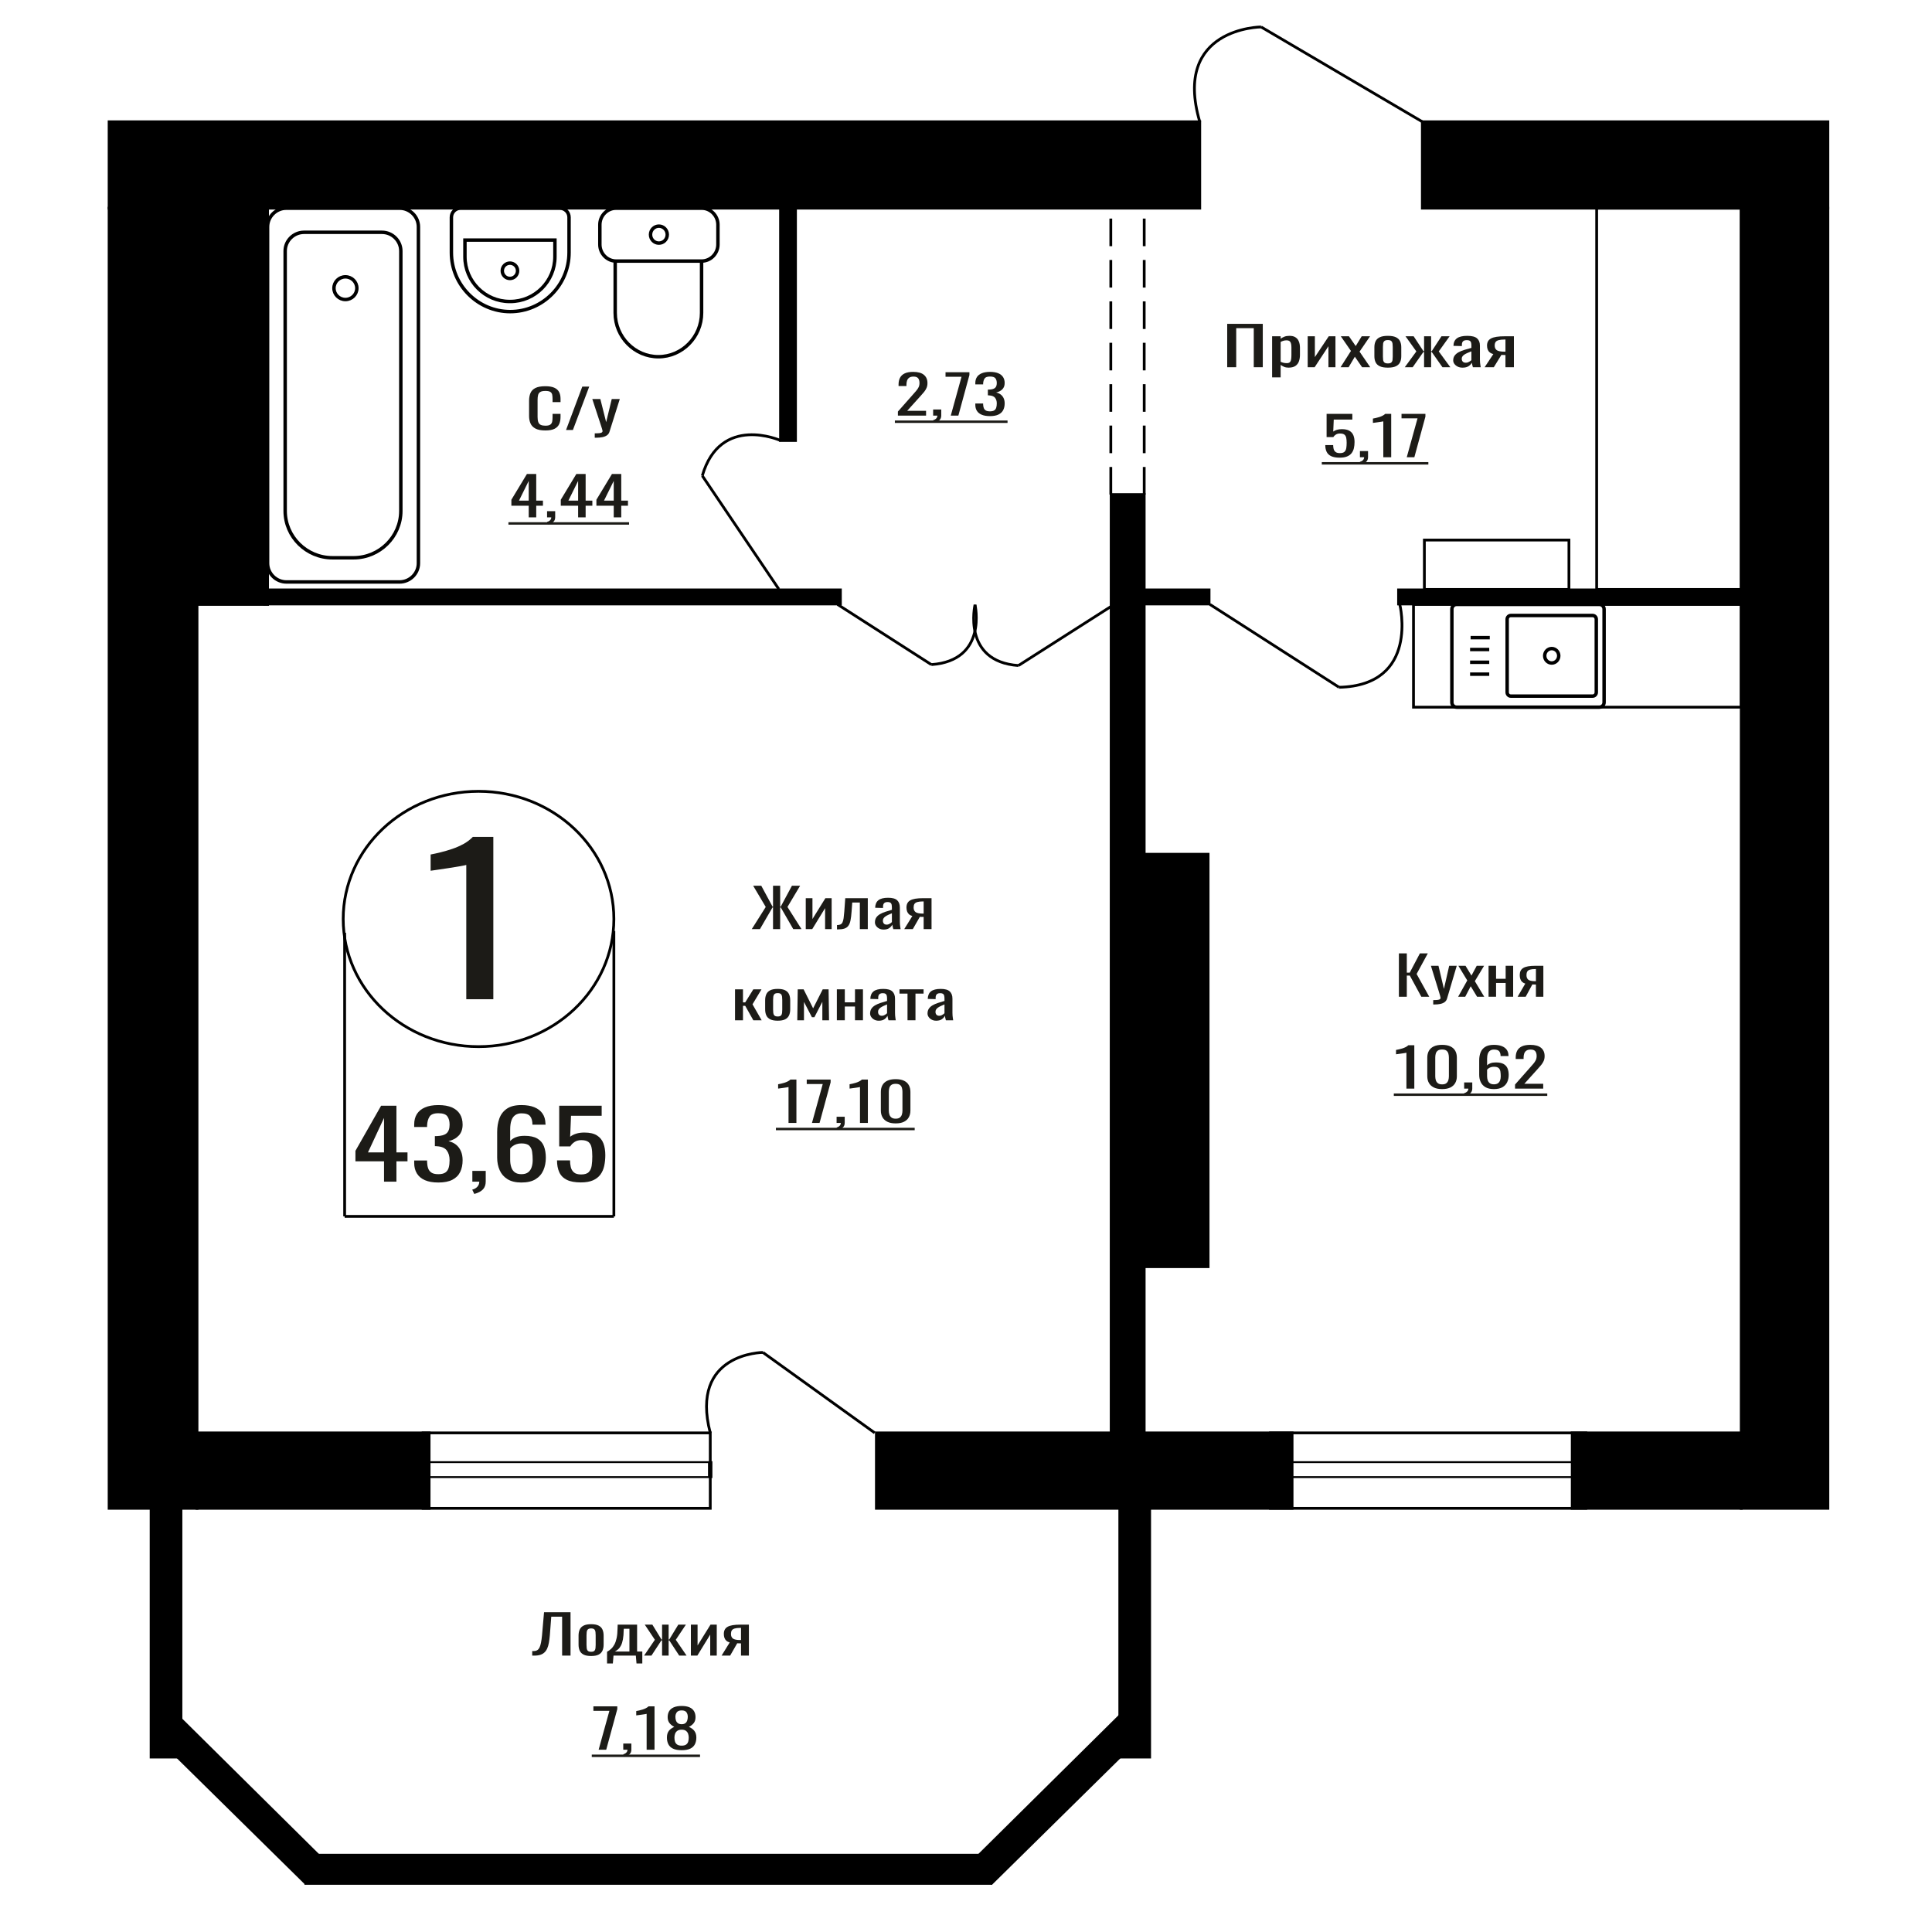 <?xml version="1.0" encoding="UTF-8"?>
<!DOCTYPE svg PUBLIC "-//W3C//DTD SVG 1.1//EN" "http://www.w3.org/Graphics/SVG/1.1/DTD/svg11.dtd">
<!-- Creator: CorelDRAW 2019 -->
<svg xmlns="http://www.w3.org/2000/svg" xml:space="preserve" width="140mm" height="140mm" version="1.1" style="shape-rendering:geometricPrecision; text-rendering:geometricPrecision; image-rendering:optimizeQuality; fill-rule:evenodd; clip-rule:evenodd"
viewBox="0 0 14000 14000"
 xmlns:xlink="http://www.w3.org/1999/xlink">
 <defs>
  <style type="text/css">
   <![CDATA[
    .str1 {stroke:black;stroke-width:25;stroke-miterlimit:22.926}
    .str0 {stroke:black;stroke-width:20;stroke-miterlimit:22.926}
    .str2 {stroke:black;stroke-width:20;stroke-miterlimit:22.926;stroke-dasharray:200 100}
    .fil1 {fill:none}
    .fil3 {fill:black}
    .fil2 {fill:#1C1B17}
    .fil0 {fill:#1C1B17;fill-rule:nonzero}
   ]]>
  </style>
 </defs>
 <g id="Слой_x0020_1">
  <polygon class="fil0" points="10136.91,7222.72 10136.91,6908.39 10194.27,6908.39 10194.27,7048.09 10215.59,7048.09 10289.2,6908.39 10346.57,6908.39 10265.34,7057.79 10356.72,7222.72 10299.36,7222.72 10216.1,7069.44 10194.27,7069.44 10194.27,7222.72 "/>
  <path id="1" class="fil0" d="M10385.64 7278.99l0 -31.82c13.2,0 23.69,-0.45 31.48,-1.36 7.78,-0.91 13.37,-2.59 16.76,-5.05 3.38,-2.45 5.07,-5.88 5.07,-10.28 0,-2.33 -1.19,-7.5 -3.56,-15.52 -2.37,-8.02 -4.9,-16.56 -7.61,-25.61l-58.88 -190.93 54.82 0 39.6 167.64 38.07 -167.64 54.83 0 -70.06 236.72c-3.05,10.86 -8.63,19.47 -16.75,25.8 -8.13,6.34 -18.53,10.93 -31.22,13.78 -12.69,2.85 -28.01,4.27 -45.94,4.27l-6.61 0z"/>
  <polygon id="2" class="fil0" points="10566.37,7222.72 10632.36,7104.75 10567.9,6998.42 10619.67,6998.42 10662.82,7069.44 10700.9,6998.42 10754.19,6998.42 10687.19,7109.79 10755.21,7222.72 10703.44,7222.72 10657.25,7146.66 10617.65,7222.72 "/>
  <polygon id="3" class="fil0" points="10786.7,7222.72 10786.7,6998.42 10841.02,6998.42 10841.02,7092.72 10910.56,7092.72 10910.56,6998.42 10964.87,6998.42 10964.87,7222.72 10910.56,7222.72 10910.56,7122.99 10841.02,7122.99 10841.02,7222.72 "/>
  <path id="4" class="fil0" d="M10997.37 7222.72l55.34 -95.07c-9.48,-2.85 -17.18,-7.12 -23.11,-12.81 -5.91,-5.69 -10.23,-12.68 -12.93,-20.96 -2.71,-8.27 -4.07,-17.59 -4.07,-27.94 0,-11.9 2.02,-22.12 6.09,-30.65 4.06,-8.54 10.49,-15.53 19.3,-20.96 8.79,-5.43 20.47,-9.44 35.02,-12.03 14.56,-2.59 32.49,-3.88 53.82,-3.88l56.85 0 0 224.3 -53.82 0 0 -88.48c-5.41,0 -9.98,-0.06 -13.7,-0.19 -3.72,-0.13 -7.78,-0.33 -12.19,-0.58l-48.22 89.25 -58.38 0zm126.41 -112.54c0.67,0 1.78,0 3.29,0 1.52,0 2.46,0 2.79,0l0 -88.09c-0.33,0 -1.27,0 -2.79,0 -1.51,0 -2.45,0 -2.78,0 -15.91,0 -28.52,1.49 -37.82,4.47 -9.31,2.97 -15.83,7.63 -19.56,13.97 -3.71,6.33 -5.57,14.81 -5.57,25.41 0,14.75 4.3,25.75 12.94,32.99 8.63,7.24 25.13,10.99 49.5,11.25z"/>
  <path class="fil0" d="M3378.83 7240.67l0 -973.05c-1.23,0.96 -14.96,3.87 -41.23,8.71 -26.26,4.84 -55.88,9.68 -88.85,14.52 -32.98,4.84 -62.29,9.2 -87.94,13.07 -25.65,3.88 -39.08,5.81 -40.3,5.81l0 -117.64c20.76,-3.87 44.88,-9.19 72.37,-15.97 27.47,-6.78 55.56,-15.01 84.26,-24.69 28.71,-9.68 56.19,-21.78 82.45,-36.31 26.25,-14.52 48.54,-31.46 66.87,-50.83l148.38 0 0 1176.38 -196.01 0z"/>
  <polygon class="fil0" points="8892.75,2661.02 8892.75,2346.69 9150.57,2346.69 9150.57,2661.02 9085.25,2661.02 9085.25,2378.12 8958.08,2378.12 8958.08,2661.02 "/>
  <path id="1" class="fil0" d="M9218.22 2734.75l0 -298.03 61.85 0 0 17.85c7.31,-5.69 16.18,-10.6 26.59,-14.74 10.4,-4.14 22.73,-6.21 36.99,-6.21 17.36,0 31.12,3.04 41.34,9.12 10.22,6.08 17.83,13.71 22.84,22.89 5,9.19 8.28,18.5 9.83,27.94 1.53,9.44 2.31,17.53 2.31,24.26l0 54.32c0,15.79 -2.31,30.73 -6.95,44.83 -4.61,14.09 -13,25.48 -25.14,34.14 -12.14,8.67 -29.2,13 -51.16,13 -11.94,0 -22.55,-2 -31.8,-6.01 -9.24,-4.01 -17.54,-8.6 -24.85,-13.78l0 90.42 -61.85 0zm106.36 -103.22c10.79,0 18.5,-2.65 23.12,-7.96 4.64,-5.3 7.53,-12.48 8.67,-21.54 1.16,-9.05 1.75,-19.01 1.75,-29.88l0 -54.32c0,-9.32 -0.78,-17.92 -2.33,-25.81 -1.53,-7.89 -4.81,-14.16 -9.82,-18.82 -5.02,-4.66 -12.91,-6.99 -23.7,-6.99 -8.1,0 -15.8,1.17 -23.13,3.5 -7.32,2.32 -13.68,5.04 -19.07,8.15l0 143.58c5.78,2.84 12.34,5.24 19.65,7.18 7.33,1.94 15.61,2.91 24.86,2.91z"/>
  <polygon id="2" class="fil0" points="9476.04,2661.02 9476.04,2436.72 9528.06,2436.72 9528.06,2587.68 9628.64,2436.72 9677.21,2436.72 9677.21,2661.02 9626.33,2661.02 9626.33,2508.9 9526.33,2661.02 "/>
  <polygon id="3" class="fil0" points="9714.19,2661.02 9789.35,2543.05 9715.94,2436.72 9774.9,2436.72 9824.03,2507.74 9867.39,2436.72 9928.08,2436.72 9851.78,2548.09 9929.25,2661.02 9870.28,2661.02 9817.68,2584.96 9772.59,2661.02 "/>
  <path id="4" class="fil0" d="M10057.02 2664.12c-24.67,0 -44.14,-3.36 -58.4,-10.09 -14.26,-6.72 -24.37,-16.29 -30.35,-28.71 -5.97,-12.42 -8.96,-27.04 -8.96,-43.85l0 -65.2c0,-16.81 2.99,-31.43 8.96,-43.85 5.98,-12.42 16.09,-21.99 30.35,-28.71 14.26,-6.73 33.73,-10.09 58.4,-10.09 24.65,0 44.02,3.36 58.09,10.09 14.07,6.72 24.09,16.29 30.07,28.71 5.97,12.42 8.95,27.04 8.95,43.85l0 65.2c0,16.81 -2.98,31.43 -8.95,43.85 -5.98,12.42 -16,21.99 -30.07,28.71 -14.07,6.73 -33.44,10.09 -58.09,10.09zm0 -30.65c11.94,0 20.31,-2.33 25.14,-6.99 4.81,-4.65 7.7,-10.8 8.67,-18.43 0.97,-7.63 1.45,-15.59 1.45,-23.87l0 -70.23c0,-8.54 -0.48,-16.56 -1.45,-24.06 -0.97,-7.51 -3.86,-13.65 -8.67,-18.44 -4.83,-4.78 -13.2,-7.18 -25.14,-7.18 -11.95,0 -20.43,2.4 -25.45,7.18 -5,4.79 -8,10.93 -8.95,18.44 -0.97,7.5 -1.45,15.52 -1.45,24.06l0 70.23c0,8.28 0.48,16.24 1.45,23.87 0.95,7.63 3.95,13.78 8.95,18.43 5.02,4.66 13.5,6.99 25.45,6.99z"/>
  <polygon id="5" class="fil0" points="10179.56,2661.02 10263.38,2546.54 10184.76,2436.72 10243.73,2436.72 10314.84,2544.6 10319.45,2544.6 10319.45,2436.72 10370.33,2436.72 10370.33,2544.6 10374.96,2544.6 10445.48,2436.72 10504.44,2436.72 10425.83,2546.54 10509.64,2661.02 10452.42,2661.02 10374.96,2550.81 10370.33,2550.81 10370.33,2661.02 10319.45,2661.02 10319.45,2550.81 10314.25,2550.81 10236.79,2661.02 "/>
  <path id="6" class="fil0" d="M10597.52 2664.12c-13.1,0 -24.66,-2.52 -34.68,-7.56 -10.03,-5.05 -17.92,-11.52 -23.7,-19.41 -5.78,-7.89 -8.67,-16.23 -8.67,-25.03 0,-13.97 3.47,-25.74 10.4,-35.31 6.94,-9.57 16.47,-17.66 28.61,-24.25 12.14,-6.6 26.21,-12.36 42.2,-17.27 16,-4.92 32.87,-9.7 50.59,-14.36l0 -15.91c0,-9.05 -0.77,-16.56 -2.32,-22.51 -1.53,-5.95 -4.72,-10.41 -9.53,-13.39 -4.82,-2.97 -12.04,-4.46 -21.68,-4.46 -8.47,0 -15.31,1.3 -20.53,3.88 -5.2,2.59 -8.95,6.28 -11.26,11.06 -2.32,4.79 -3.47,10.41 -3.47,16.88l0 11.26 -61.28 -1.56c0.77,-24.83 9.25,-43.14 25.44,-54.91 16.18,-11.77 41.23,-17.65 75.15,-17.65 33.13,0 56.66,6.08 70.53,18.24 13.86,12.15 20.81,29.75 20.81,52.77l0 102.45c0,6.98 0.28,13.71 0.86,20.18 0.58,6.47 1.36,12.48 2.31,18.04 0.97,5.57 1.83,10.8 2.61,15.72l-56.66 0c-1.16,-4.14 -2.6,-9.38 -4.33,-15.72 -1.74,-6.33 -3,-12.09 -3.76,-17.27 -3.85,8.8 -11.27,17.01 -22.25,24.65 -11,7.63 -26.12,11.44 -45.39,11.44zm24.28 -35.7c6.17,0 11.95,-1.16 17.34,-3.49 5.41,-2.33 10.22,-4.98 14.46,-7.95 4.24,-2.98 7.13,-5.37 8.67,-7.18l0 -63.65c-9.63,3.63 -18.69,7.25 -27.17,10.87 -8.47,3.62 -15.89,7.44 -22.25,11.45 -6.36,4.01 -11.37,8.54 -15.03,13.58 -3.67,5.04 -5.5,10.8 -5.5,17.27 0,9.05 2.5,16.17 7.52,21.34 5.01,5.18 12.32,7.76 21.96,7.76z"/>
  <path id="7" class="fil0" d="M10758.22 2661.02l63.02 -95.07c-10.79,-2.85 -19.56,-7.12 -26.31,-12.81 -6.73,-5.69 -11.65,-12.68 -14.73,-20.96 -3.09,-8.27 -4.64,-17.59 -4.64,-27.94 0,-11.9 2.31,-22.12 6.95,-30.65 4.61,-8.54 11.94,-15.53 21.97,-20.96 10.01,-5.43 23.31,-9.44 39.88,-12.03 16.58,-2.59 37,-3.88 61.28,-3.88l64.75 0 0 224.3 -61.29 0 0 -88.48c-6.17,0 -11.37,-0.06 -15.6,-0.19 -4.24,-0.13 -8.86,-0.33 -13.88,-0.58l-54.91 89.25 -66.49 0zm143.95 -112.54c0.76,0 2.03,0 3.76,0 1.73,0 2.8,0 3.17,0l0 -88.09c-0.37,0 -1.44,0 -3.17,0 -1.73,0 -2.8,0 -3.18,0 -18.11,0 -32.47,1.49 -43.06,4.47 -10.61,2.97 -18.03,7.63 -22.27,13.97 -4.23,6.33 -6.35,14.81 -6.35,25.41 0,14.75 4.9,25.75 14.73,32.99 9.84,7.24 28.62,10.99 56.37,11.25z"/>
  <ellipse class="fil1 str0" cx="3467.66" cy="6659.29" rx="980.65" ry="925.11"/>
  <line class="fil1 str0" x1="2497.4" y1="6758.95" x2="2497.4" y2= "8814.34" />
  <line class="fil1 str0" x1="4448.32" y1="6746.22" x2="4448.32" y2= "8814.33" />
  <line class="fil1 str0" x1="2497.4" y1="8814.33" x2="4448.32" y2= "8814.33" />
  <path class="fil0" d="M2782.79 8562.86l0 -147.44 -207.17 0 0 -76.1 186.01 -326.81 111.08 0 0 338.36 80.22 0 0 64.55 -80.22 0 0 147.44 -89.92 0zm-116.37 -211.99l116.37 0 0 -250.03 -116.37 250.03z"/>
  <path id="1" class="fil0" d="M3175.97 8568.97c-38.8,0 -71.12,-5.66 -96.98,-16.98 -25.86,-11.33 -45.25,-27.63 -58.18,-48.92 -12.93,-21.29 -19.39,-46.43 -19.39,-75.42l0 -18.34 93.44 0c0,1.81 0,3.73 0,5.77 0,2.04 0,4.19 0,6.46 0.58,16.3 3.09,31.02 7.49,44.16 4.41,13.14 12.35,23.55 23.81,31.25 11.45,7.7 28.06,11.55 49.81,11.55 22.91,0 40.25,-4.19 52,-12.56 11.76,-8.38 19.7,-20.27 23.81,-35.68 4.11,-15.4 6.16,-33.06 6.16,-52.99 0,-28.99 -6.9,-52.66 -20.71,-71 -13.81,-18.35 -38.05,-28.43 -72.73,-30.24 -1.75,-0.45 -3.96,-0.68 -6.61,-0.68 -2.64,0 -4.85,0 -6.61,0l0 -72.7c1.76,0 3.82,0 6.17,0 2.35,0 4.41,0 6.17,0 33.5,-0.9 57.59,-7.7 72.29,-20.38 14.69,-12.68 22.03,-33.75 22.03,-63.19 0,-24.91 -5.43,-44.84 -16.29,-59.79 -10.88,-14.95 -32.48,-22.42 -64.8,-22.42 -32.33,0 -53.78,8.27 -64.36,24.8 -10.58,16.53 -16.46,37.71 -17.63,63.53 0,1.81 0,3.73 0,5.77 0,2.04 0,3.96 0,5.78l-93.44 0 0 -18.35c0,-29.44 6.46,-54.58 19.39,-75.42 12.93,-20.83 32.47,-36.91 58.62,-48.24 26.15,-11.32 58.62,-16.98 97.42,-16.98 39.37,0 71.98,5.66 97.84,16.98 25.86,11.33 45.26,27.52 58.2,48.58 12.92,21.07 19.38,46.32 19.38,75.76 0,33.07 -9.25,59.57 -27.77,79.5 -18.51,19.93 -43.33,33.51 -74.49,40.76 21.75,4.98 40.11,13.59 55.1,25.82 15,12.23 26.59,27.74 34.82,46.54 8.23,18.8 12.34,40.66 12.34,65.57 0,32.61 -5.86,61.03 -17.62,85.27 -11.76,24.23 -30.57,43.03 -56.43,56.39 -25.86,13.36 -59.94,20.04 -102.25,20.04z"/>
  <path id="2" class="fil0" d="M3436.91 8651.87l-14.99 -31.26c15.87,-4.07 28.35,-11.21 37.46,-21.4 9.11,-10.19 13.67,-22.31 13.67,-36.35l-50.25 0 0 -78.14 96.98 0 0 76.78c0,24.01 -6.76,43.15 -20.28,57.41 -13.52,14.27 -34.39,25.26 -62.59,32.96z"/>
  <path id="3" class="fil0" d="M3778.08 8568.97c-41.14,0 -74.64,-8.04 -100.5,-24.12 -25.86,-16.08 -44.82,-37.82 -56.86,-65.22 -12.05,-27.41 -18.07,-57.87 -18.07,-91.39l0 -185.48c0,-35.79 5.28,-68.4 15.86,-97.84 10.58,-29.44 28.65,-53 54.21,-70.66 25.58,-17.67 60.69,-26.5 105.36,-26.5 37.02,0 68.31,5.21 93.89,15.62 25.56,10.42 45.24,25.6 59.06,45.53 13.8,19.93 21,44.16 21.6,72.7 0,0.9 0.14,2.15 0.43,3.73 0.3,1.59 0.44,3.06 0.44,4.42l-95.2 0c0,-26.72 -5.59,-47.11 -16.75,-61.15 -11.17,-14.04 -32.33,-21.06 -63.47,-21.06 -17.05,0 -31.74,4.19 -44.09,12.57 -12.34,8.38 -21.59,21.17 -27.76,38.39 -6.17,17.21 -9.26,39.4 -9.26,66.58l0 83.57c9.4,-11.32 22.77,-20.49 40.11,-27.51 17.33,-7.03 38.64,-10.54 63.91,-10.54 39.38,0 70.24,6.57 92.57,19.71 22.34,13.13 38.21,31.59 47.6,55.37 9.41,23.78 14.11,51.75 14.11,83.91 0,33.07 -5.88,63.19 -17.64,90.37 -11.74,27.18 -30.55,48.8 -56.41,64.88 -25.86,16.08 -60.25,24.12 -103.14,24.12zm0 -60.47c21.15,0 37.61,-4.64 49.36,-13.92 11.75,-9.29 20.13,-21.63 25.13,-37.03 4.99,-15.4 7.49,-32.16 7.49,-50.28 0,-21.74 -1.33,-41.9 -3.96,-60.47 -2.65,-18.57 -9.55,-33.41 -20.72,-44.51 -11.17,-11.09 -30.27,-16.64 -57.3,-16.64 -12.94,0 -24.69,1.81 -35.27,5.43 -10.57,3.63 -19.69,8.27 -27.32,13.93 -7.64,5.66 -13.82,11.67 -18.52,18.01l0 82.21c0,18.57 2.5,35.78 7.49,51.64 5,15.85 13.38,28.42 25.13,37.71 11.76,9.28 27.91,13.92 48.49,13.92z"/>
  <path id="4" class="fil0" d="M4209.16 8568.3c-42.9,0 -76.98,-6.35 -102.26,-19.03 -25.27,-12.68 -43.35,-31.03 -54.22,-55.03 -10.87,-24.01 -16.31,-52.55 -16.31,-85.61l94.33 0c0,16.3 1.76,32.27 5.29,47.9 3.53,15.62 11.02,28.53 22.49,38.73 11.45,10.19 28.93,15.28 52.44,15.28 25.86,0 44.38,-5.77 55.55,-17.32 11.16,-11.55 18.21,-27.18 21.15,-46.88 2.94,-19.71 4.41,-42.02 4.41,-66.93 0,-24.91 -1.77,-46.09 -5.3,-63.53 -3.51,-17.44 -10.87,-30.8 -22.03,-40.08 -11.17,-9.29 -28.8,-13.93 -52.9,-13.93 -19.39,0 -35.85,4.64 -49.36,13.93 -13.51,9.28 -23.5,19.81 -29.98,31.59l-80.22 0 0 -294.88 307.67 0 0 72.7 -222.15 0 -6.18 152.2c11.76,-9.51 26.3,-16.99 43.65,-22.42 17.33,-5.44 37.17,-8.16 59.5,-8.16 38.78,0 69.2,7.02 91.24,21.07 22.05,14.04 37.61,33.29 46.72,57.75 9.11,24.46 13.67,52.54 13.67,84.25 0,28.08 -2.65,54.24 -7.93,78.47 -5.3,24.24 -14.55,45.3 -27.78,63.19 -13.22,17.89 -31.3,31.82 -54.21,41.79 -22.93,9.96 -52.02,14.95 -87.28,14.95z"/>
  <path class="fil0" d="M9708.16 3316.41c-26.01,0 -46.66,-3.62 -61.99,-10.86 -15.31,-7.24 -26.27,-17.72 -32.85,-31.43 -6.6,-13.72 -9.89,-30.01 -9.89,-48.9l57.17 0c0,9.31 1.08,18.43 3.21,27.36 2.13,8.92 6.68,16.3 13.63,22.12 6.94,5.82 17.55,8.73 31.78,8.73 15.69,0 26.91,-3.3 33.67,-9.9 6.77,-6.59 11.04,-15.52 12.83,-26.77 1.78,-11.26 2.67,-24 2.67,-38.23 0,-14.23 -1.07,-26.32 -3.2,-36.28 -2.14,-9.96 -6.6,-17.59 -13.36,-22.9 -6.77,-5.3 -17.46,-7.95 -32.07,-7.95 -11.75,0 -21.73,2.65 -29.92,7.95 -8.19,5.31 -14.25,11.32 -18.16,18.05l-48.64 0 0 -168.42 186.5 0 0 41.52 -134.66 0 -3.74 86.93c7.12,-5.43 15.94,-9.7 26.45,-12.81 10.51,-3.1 22.53,-4.65 36.06,-4.65 23.52,0 41.96,4.01 55.32,12.03 13.35,8.02 22.79,19.01 28.31,32.98 5.52,13.97 8.29,30.01 8.29,48.12 0,16.04 -1.61,30.98 -4.81,44.82 -3.21,13.84 -8.83,25.87 -16.84,36.09 -8.01,10.22 -18.96,18.18 -32.85,23.87 -13.9,5.69 -31.54,8.53 -52.91,8.53z"/>
  <path id="1" class="fil0" d="M9863.13 3364.15l-9.09 -17.85c9.62,-2.33 17.18,-6.41 22.71,-12.23 5.52,-5.82 8.29,-12.74 8.29,-20.76l-30.46 0 0 -44.63 58.78 0 0 43.85c0,13.72 -4.1,24.65 -12.3,32.79 -8.19,8.15 -20.83,14.43 -37.93,18.83z"/>
  <path id="2" class="fil0" d="M10023.97 3313.31l0 -260c-0.36,0.26 -4.36,1.03 -12.02,2.33 -7.67,1.29 -16.3,2.59 -25.91,3.88 -9.63,1.29 -18.18,2.46 -25.66,3.49 -7.47,1.04 -11.4,1.55 -11.76,1.55l0 -31.43c6.06,-1.03 13.1,-2.46 21.11,-4.27 8.02,-1.81 16.21,-4.01 24.58,-6.59 8.37,-2.59 16.39,-5.83 24.04,-9.71 7.67,-3.88 14.17,-8.4 19.52,-13.58l43.27 0 0 314.33 -57.17 0z"/>
  <polygon id="3" class="fil0" points="10193.89,3313.31 10271.91,3031.58 10155.96,3031.58 10155.96,2998.98 10329.08,2998.98 10329.08,3019.16 10248.93,3313.31 "/>
  <polygon id="4" class="fil2" points="9578.31,3348.59 10350.45,3348.59 10350.45,3366.23 9578.31,3366.23 "/>
  <path class="fil0" d="M3951.65 3119.25c-30.96,0 -55,-4.65 -72.1,-13.97 -17.11,-9.31 -29,-21.86 -35.65,-37.64 -6.67,-15.78 -10,-33.37 -10,-52.78l0 -110.98c0,-21.21 3.33,-39.71 10,-55.49 6.65,-15.78 18.54,-28.01 35.65,-36.68 17.1,-8.66 41.14,-13 72.1,-13 27.38,0 49.07,3.63 65.1,10.87 16.02,7.24 27.55,17.59 34.56,31.05 7.03,13.45 10.54,29.62 10.54,48.5l0 24.84 -57.79 0 0 -22.12c0,-11.64 -0.82,-21.93 -2.44,-30.85 -1.61,-8.93 -6.03,-15.85 -13.24,-20.76 -7.19,-4.92 -19.26,-7.38 -36.19,-7.38 -17.28,0 -29.88,2.66 -37.8,7.96 -7.92,5.3 -13.06,12.81 -15.4,22.51 -2.34,9.7 -3.5,21.02 -3.5,33.95l0 124.57c0,15.78 1.79,28.26 5.4,37.45 3.59,9.18 9.53,15.71 17.81,19.59 8.29,3.88 19.45,5.83 33.49,5.83 16.57,0 28.46,-2.66 35.65,-7.96 7.21,-5.3 11.71,-12.61 13.52,-21.93 1.79,-9.31 2.7,-20.17 2.7,-32.59l0 -23.29 57.79 0 0 23.29c0,19.14 -3.24,36.02 -9.73,50.64 -6.47,14.62 -17.63,26 -33.49,34.15 -15.84,8.15 -38.17,12.22 -66.98,12.22z"/>
  <polygon id="1" class="fil0" points="4101.81,3115.76 4219.57,2801.43 4269.81,2801.43 4151.52,3115.76 "/>
  <path id="2" class="fil0" d="M4309.77 3172.03l0 -31.82c14.05,0 25.21,-0.45 33.49,-1.36 8.29,-0.91 14.23,-2.59 17.83,-5.05 3.61,-2.45 5.41,-5.88 5.41,-10.28 0,-2.33 -1.27,-7.5 -3.79,-15.52 -2.52,-8.02 -5.22,-16.56 -8.1,-25.61l-62.65 -190.93 58.33 0 42.14 167.64 40.5 -167.64 58.34 0 -74.54 236.72c-3.24,10.86 -9.19,19.47 -17.83,25.8 -8.64,6.34 -19.71,10.93 -33.21,13.78 -13.5,2.85 -29.8,4.27 -48.89,4.27l-7.03 0z"/>
  <path class="fil1 str1" d="M5083.91 1508.42l-618.6 0c-65.18,0 -118.5,54.11 -118.5,120.25l0 142.97c0,66.15 53.32,120.26 118.5,120.26l618.6 0c65.18,0 118.5,-54.11 118.5,-120.26l0 -142.97c0,-66.14 -53.32,-120.25 -118.5,-120.25zm0 383.48l-625.99 0 0 375.43c0,174.7 140.84,317.63 312.99,317.63l0.01 0c172.14,0 312.99,-142.93 312.99,-317.63l0 -375.43zm-309.29 -253.29c-33.51,0 -60.66,27.56 -60.66,61.55 0,34 27.15,61.55 60.66,61.55 33.49,0 60.65,-27.55 60.65,-61.55 0,-33.99 -27.16,-61.55 -60.65,-61.55z"/>
  <path class="fil1 str1" d="M11590.1 4379.87l-1035.49 0c-18.58,0 -33.78,15.63 -33.78,34.74l0 675.03c0,19.11 15.2,34.74 33.78,34.74l1035.49 0c18.58,0 33.78,-15.63 33.78,-34.74l0 -675.03c0,-19.11 -15.2,-34.74 -33.78,-34.74zm-49.24 80.18l-592.95 0c-14.58,0 -26.51,12.26 -26.51,27.25l0 529.64c0,15 11.93,27.27 26.51,27.27l592.95 0c14.58,0 26.5,-12.27 26.5,-27.27l0 -529.64c0,-14.99 -11.92,-27.25 -26.5,-27.25zm-296.47 239.68c-28.14,0 -50.95,23.46 -50.95,52.4 0,28.93 22.81,52.39 50.95,52.39 28.13,0 50.94,-23.46 50.94,-52.39 0,-28.94 -22.81,-52.4 -50.94,-52.4zm-448.91 -79.32l-138.86 0m135 86.21l-138.86 0m138.86 92.36l-138.86 0m138.86 86.21l-138.86 0"/>
  <path class="fil0" d="M10191.46 7888.47l0 -260c-0.35,0.26 -4.36,1.03 -12.02,2.33 -7.67,1.29 -16.3,2.59 -25.91,3.88 -9.63,1.29 -18.18,2.46 -25.65,3.49 -7.48,1.04 -11.41,1.55 -11.76,1.55l0 -31.43c6.05,-1.03 13.09,-2.46 21.11,-4.27 8.01,-1.81 16.2,-4.01 24.57,-6.59 8.38,-2.59 16.39,-5.83 24.05,-9.71 7.67,-3.88 14.17,-8.4 19.51,-13.58l43.28 0 0 314.33 -57.18 0z"/>
  <path id="1" class="fil0" d="M10450.09 7891.96c-24.58,0 -44.79,-4.01 -60.66,-12.03 -15.85,-8.02 -27.61,-19.01 -35.26,-32.98 -7.66,-13.97 -11.49,-29.88 -11.49,-47.73l0 -135.44c0,-18.36 3.74,-34.47 11.23,-48.31 7.47,-13.84 19.14,-24.64 34.99,-32.4 15.86,-7.76 36.25,-11.65 61.19,-11.65 24.94,0 45.23,3.89 60.92,11.65 15.67,7.76 27.25,18.56 34.72,32.4 7.48,13.84 11.23,29.95 11.23,48.31l0 135.44c0,18.11 -3.83,34.15 -11.49,48.12 -7.67,13.97 -19.33,24.9 -35,32.79 -15.67,7.89 -35.8,11.83 -60.38,11.83zm0 -34.15c13.53,0 23.78,-2.84 30.72,-8.53 6.95,-5.7 11.76,-13 14.43,-21.93 2.67,-8.92 4.01,-18.17 4.01,-27.75l0 -136.2c0,-10.09 -1.26,-19.6 -3.75,-28.53 -2.49,-8.92 -7.21,-16.1 -14.15,-21.53 -6.96,-5.44 -17.37,-8.15 -31.26,-8.15 -13.9,0 -24.4,2.71 -31.53,8.15 -7.12,5.43 -11.93,12.61 -14.44,21.53 -2.49,8.93 -3.73,18.44 -3.73,28.53l0 136.2c0,9.58 1.34,18.83 4.01,27.75 2.67,8.93 7.66,16.23 14.95,21.93 7.32,5.69 17.56,8.53 30.74,8.53z"/>
  <path id="2" class="fil0" d="M10618.41 7939.31l-9.09 -17.85c9.63,-2.33 17.19,-6.41 22.71,-12.23 5.52,-5.82 8.29,-12.74 8.29,-20.76l-30.46 0 0 -44.63 58.78 0 0 43.85c0,13.72 -4.1,24.65 -12.29,32.79 -8.2,8.15 -20.84,14.43 -37.94,18.83z"/>
  <path id="3" class="fil0" d="M10825.2 7891.96c-24.93,0 -45.23,-4.59 -60.91,-13.77 -15.67,-9.19 -27.16,-21.61 -34.47,-37.26 -7.3,-15.65 -10.95,-33.05 -10.95,-52.19l0 -105.94c0,-20.44 3.21,-39.07 9.62,-55.88 6.41,-16.82 17.36,-30.27 32.86,-40.36 15.5,-10.09 36.78,-15.14 63.85,-15.14 22.45,0 41.42,2.98 56.92,8.93 15.49,5.95 27.42,14.62 35.8,26 8.37,11.38 12.73,25.22 13.09,41.52 0,0.52 0.08,1.23 0.26,2.14 0.18,0.9 0.28,1.74 0.28,2.52l-57.72 0c0,-15.26 -3.38,-26.91 -10.15,-34.93 -6.76,-8.02 -19.6,-12.03 -38.48,-12.03 -10.32,0 -19.23,2.4 -26.71,7.18 -7.48,4.79 -13.09,12.1 -16.84,21.93 -3.73,9.83 -5.6,22.51 -5.6,38.03l0 47.73c5.7,-6.47 13.79,-11.71 24.31,-15.72 10.51,-4.01 23.43,-6.01 38.74,-6.01 23.86,0 42.57,3.75 56.11,11.25 13.54,7.5 23.15,18.05 28.85,31.63 5.7,13.58 8.55,29.56 8.55,47.92 0,18.89 -3.57,36.09 -10.69,51.62 -7.12,15.52 -18.52,27.87 -34.2,37.06 -15.67,9.18 -36.5,13.77 -62.52,13.77zm0 -34.53c12.82,0 22.81,-2.66 29.93,-7.96 7.13,-5.3 12.2,-12.35 15.23,-21.15 3.03,-8.8 4.54,-18.37 4.54,-28.72 0,-12.41 -0.8,-23.93 -2.41,-34.53 -1.6,-10.61 -5.78,-19.08 -12.54,-25.42 -6.78,-6.34 -18.36,-9.51 -34.75,-9.51 -7.83,0 -14.95,1.04 -21.37,3.11 -6.41,2.07 -11.93,4.72 -16.56,7.95 -4.63,3.24 -8.37,6.66 -11.22,10.28l0 46.96c0,10.61 1.51,20.44 4.54,29.49 3.03,9.06 8.1,16.24 15.23,21.54 7.12,5.3 16.92,7.96 29.38,7.96z"/>
  <path id="4" class="fil0" d="M10978.56 7888.47l0 -29.49 110.07 -124.57c8.2,-9.31 15.77,-17.98 22.71,-26 6.95,-8.02 12.66,-16.49 17.1,-25.42 4.46,-8.92 6.68,-19.21 6.68,-30.85 0,-14.49 -3.21,-25.87 -9.61,-34.15 -6.42,-8.28 -17.64,-12.42 -33.67,-12.42 -13.53,0 -24.04,2.72 -31.53,8.15 -7.48,5.44 -12.64,12.55 -15.49,21.35 -2.85,8.79 -4.27,18.24 -4.27,28.33l0 10.47 -57.19 0 0 -10.86c0,-18.89 3.49,-35.12 10.43,-48.7 6.94,-13.59 18.16,-24.13 33.67,-31.63 15.49,-7.5 36.06,-11.26 61.71,-11.26 34.91,0 60.92,7.18 78.02,21.54 17.09,14.36 25.64,34.22 25.64,59.57 0,13.45 -2.22,25.22 -6.68,35.31 -4.45,10.09 -10.24,19.54 -17.36,28.33 -7.12,8.8 -14.97,17.85 -23.51,27.17l-99.39 110.2 136.79 0 0 34.93 -204.12 0z"/>
  <polygon id="5" class="fil2" points="10100.09,7923.75 11212.07,7923.75 11212.07,7941.39 10100.09,7941.39 "/>
  <path class="fil1 str1" d="M2767.67 1683.32l-564.36 0c-75.3,0 -136.9,61.06 -136.9,135.69l0 1883.54c0,186.58 154.01,339.23 342.25,339.23l153.66 0c188.24,0 342.25,-152.65 342.25,-339.23l0 -1883.54c0,-74.63 -61.6,-135.69 -136.9,-135.69zm127.48 -174.9l-819.3 0c-75.3,0 -136.91,61.07 -136.91,135.69l0 2437.25c0,74.63 61.61,135.68 136.91,135.68l819.3 0c75.28,0 136.89,-61.05 136.89,-135.68l0 -2437.25c0,-74.62 -61.61,-135.69 -136.89,-135.69zm-392.21 497.6c-45.8,0 -82.93,36.8 -82.93,82.21 0,45.4 37.13,82.21 82.93,82.21 45.81,0 82.95,-36.81 82.95,-82.21 0,-45.41 -37.14,-82.21 -82.95,-82.21z"/>
  <path class="fil0" d="M3831.25 3748.9l0 -84.21 -125.58 0 0 -43.46 112.75 -186.66 67.34 0 0 193.26 48.62 0 0 36.86 -48.62 0 0 84.21 -54.51 0zm-70.54 -121.07l70.54 0 0 -142.81 -70.54 142.81z"/>
  <path id="1" class="fil0" d="M3972.85 3799.74l-9.09 -17.85c9.63,-2.33 17.19,-6.41 22.71,-12.23 5.52,-5.82 8.29,-12.74 8.29,-20.76l-30.46 0 0 -44.63 58.78 0 0 43.85c0,13.72 -4.1,24.65 -12.29,32.79 -8.2,8.15 -20.84,14.43 -37.94,18.83z"/>
  <path id="2" class="fil0" d="M4189.27 3748.9l0 -84.21 -125.58 0 0 -43.46 112.75 -186.66 67.33 0 0 193.26 48.62 0 0 36.86 -48.62 0 0 84.21 -54.5 0zm-70.54 -121.07l70.54 0 0 -142.81 -70.54 142.81z"/>
  <path id="3" class="fil0" d="M4447.36 3748.9l0 -84.21 -125.58 0 0 -43.46 112.74 -186.66 67.34 0 0 193.26 48.62 0 0 36.86 -48.62 0 0 84.21 -54.5 0zm-70.55 -121.07l70.55 0 0 -142.81 -70.55 142.81z"/>
  <polygon id="4" class="fil2" points="3684.3,3784.18 4558.49,3784.18 4558.49,3801.82 3684.3,3801.82 "/>
  <polygon id="5" class="fil2" points="4558.49,3784.18 4558.49,3784.18 4558.49,3801.82 4558.49,3801.82 "/>
  <polygon id="6" class="fil2" points="3684.3,4444.66 3684.3,4444.66 3684.3,4462.3 3684.3,4462.3 "/>
  <polygon id="7" class="fil2" points="3684.3,4444.66 3684.3,4444.66 3684.3,4462.3 3684.3,4462.3 "/>
  <path class="fil1 str1" d="M4057.22 1508.43l-720 0c-36.45,0 -66.27,29.9 -66.27,66.45l0 255.75c0,235.12 191.81,427.47 426.26,427.47l0.02 0c234.45,0 426.26,-192.35 426.26,-427.47l0 -255.75c0,-36.55 -29.81,-66.45 -66.27,-66.45zm-36.05 231.28l-652.04 0 0 120.46c0,178.51 145.63,324.56 323.63,324.56l4.77 0c178,0 323.64,-146.05 323.64,-324.56l0 -120.46zm-326.02 166.9c-30.63,0 -55.46,24.9 -55.46,55.62 0,30.71 24.83,55.61 55.46,55.61 30.63,0 55.46,-24.9 55.46,-55.61 0,-30.72 -24.83,-55.62 -55.46,-55.62z"/>
  <polygon class="fil0" points="4337.9,12679.1 4415.91,12397.37 4299.96,12397.37 4299.96,12364.77 4473.09,12364.77 4473.09,12384.95 4392.93,12679.1 "/>
  <path id="1" class="fil0" d="M4524.92 12729.94l-9.09 -17.85c9.62,-2.33 17.18,-6.41 22.7,-12.23 5.53,-5.82 8.29,-12.74 8.29,-20.76l-30.45 0 0 -44.63 58.78 0 0 43.85c0,13.72 -4.1,24.65 -12.3,32.79 -8.19,8.15 -20.83,14.43 -37.93,18.83z"/>
  <path id="2" class="fil0" d="M4685.76 12679.1l0 -260c-0.36,0.26 -4.36,1.03 -12.02,2.33 -7.67,1.29 -16.3,2.59 -25.91,3.88 -9.63,1.29 -18.18,2.46 -25.66,3.49 -7.47,1.04 -11.4,1.55 -11.76,1.55l0 -31.43c6.06,-1.03 13.1,-2.46 21.11,-4.27 8.02,-1.81 16.21,-4.01 24.58,-6.59 8.37,-2.59 16.39,-5.83 24.04,-9.71 7.67,-3.88 14.17,-8.4 19.51,-13.58l43.28 0 0 314.33 -57.17 0z"/>
  <path id="3" class="fil0" d="M4939.57 12682.59c-26,0 -46.84,-3.75 -62.52,-11.25 -15.67,-7.5 -26.99,-18.18 -33.93,-32.02 -6.94,-13.84 -10.42,-30.07 -10.42,-48.7 0,-10.6 1.25,-19.92 3.74,-27.94 2.5,-8.02 6.15,-15.07 10.95,-21.15 4.82,-6.08 10.52,-11.38 17.1,-15.91 6.6,-4.53 13.81,-8.6 21.65,-12.22 -14.25,-6.99 -25.83,-16.11 -34.73,-27.36 -8.91,-11.25 -13.37,-25.55 -13.37,-42.88 0,-16.56 3.57,-30.92 10.69,-43.08 7.13,-12.15 18.26,-21.53 33.4,-28.13 15.13,-6.6 34.29,-9.9 57.44,-9.9 23.16,0 42.13,3.3 56.91,9.9 14.78,6.6 25.73,15.98 32.86,28.13 7.12,12.16 10.69,26.52 10.69,43.08 0,17.59 -4.37,31.95 -13.1,43.07 -8.73,11.13 -20.39,20.18 -35,27.17 7.85,3.62 15.07,7.69 21.65,12.22 6.59,4.53 12.29,9.83 17.1,15.91 4.81,6.08 8.55,13.13 11.22,21.15 2.67,8.02 4.01,17.34 4.01,27.94 0,18.63 -3.47,34.86 -10.42,48.7 -6.94,13.84 -18.17,24.52 -33.67,32.02 -15.49,7.5 -36.24,11.25 -62.25,11.25zm0 -32.98c13.89,0 24.59,-2.59 32.07,-7.76 7.47,-5.18 12.55,-12.16 15.22,-20.96 2.68,-8.8 4.01,-18.63 4.01,-29.49 0,-9.83 -1.51,-19.08 -4.54,-27.75 -3.03,-8.66 -8.28,-15.78 -15.77,-21.34 -7.48,-5.56 -17.8,-8.34 -30.99,-8.34 -13.18,0 -23.59,2.71 -31.26,8.14 -7.66,5.44 -13.08,12.49 -16.29,21.15 -3.21,8.67 -4.81,18.05 -4.81,28.14 0,10.86 1.42,20.69 4.27,29.49 2.85,8.8 8.11,15.78 15.77,20.96 7.65,5.17 18.44,7.76 32.32,7.76zm0 -155.23c12.11,-0.26 21.28,-2.97 27.52,-8.15 6.24,-5.17 10.6,-11.83 13.1,-19.98 2.49,-8.15 3.73,-16.62 3.73,-25.42 0,-12.93 -3.2,-23.93 -9.61,-32.98 -6.42,-9.06 -18,-13.59 -34.74,-13.59 -16.73,0 -28.49,4.53 -35.27,13.59 -6.76,9.05 -10.15,20.05 -10.15,32.98 0,8.8 1.26,17.27 3.75,25.42 2.49,8.15 7.03,14.81 13.62,19.98 6.59,5.18 15.94,7.89 28.05,8.15z"/>
  <polygon id="4" class="fil2" points="4288.2,12714.38 5072.62,12714.38 5072.62,12732.02 4288.2,12732.02 "/>
  <line class="fil1 str0" x1="5643.45" y1="4268.77" x2="5089.06" y2= "3447.61" />
  <path class="fil1 str0" d="M5656.11 3192.1c0,0 -436.17,-194.68 -567.05,255.51"/>
  <polygon class="fil3 str0" points="2216.25,13443.36 2216.25,13647.78 7177.47,13647.78 7177.47,13443.36 "/>
  <rect class="fil1 str0" transform="matrix(2.51679E-13 -0.683 1.595 -2.05024E-13 3015.24 10703.6)" width="158.75" height="1336.15"/>
  <polygon class="fil3 str0" points="11392.94,10929.87 11392.94,10383.3 12617.61,10383.3 12617.61,10929.87 "/>
  <polygon class="fil3 str0" points="790.59,1508.42 790.59,882.39 8693.88,882.39 8693.88,1508.42 "/>
  <line class="fil1 str0" x1="10306.85" y1="882.38" x2="9138.42" y2= "195.34" />
  <path class="fil1 str0" d="M9138.42 195.34c0,0 -644.63,3.69 -444.55,687.05"/>
  <path class="fil0" d="M3856.64 11996.98l0 -32.6c7.9,0.26 15.18,-0.13 21.82,-1.16 6.65,-1.04 12.58,-3.49 17.79,-7.37 5.21,-3.88 9.79,-9.96 13.74,-18.24 3.96,-8.28 7.38,-19.54 10.25,-33.76 2.88,-14.23 5.39,-32.21 7.54,-53.94l14.56 -167.26 191.89 0 0 314.33 -60.91 0 0 -281.73 -78.7 0 -10.24 134.66c-1.8,20.17 -4.14,38.35 -7.01,54.52 -2.88,16.17 -7.1,30.27 -12.67,42.3 -5.57,12.03 -12.93,21.99 -22.1,29.88 -9.16,7.89 -20.75,13.51 -34.76,16.88 -14.02,3.36 -31.09,4.52 -51.2,3.49z"/>
  <path id="1" class="fil0" d="M4283.53 12000.08c-23,0 -41.16,-3.36 -54.45,-10.09 -13.29,-6.72 -22.72,-16.29 -28.29,-28.71 -5.57,-12.42 -8.37,-27.04 -8.37,-43.85l0 -65.2c0,-16.81 2.8,-31.43 8.37,-43.85 5.57,-12.42 15,-21.99 28.29,-28.71 13.29,-6.73 31.45,-10.09 54.45,-10.09 22.99,0 41.04,3.36 54.17,10.09 13.11,6.72 22.46,16.29 28.03,28.71 5.57,12.42 8.35,27.04 8.35,43.85l0 65.2c0,16.81 -2.78,31.43 -8.35,43.85 -5.57,12.42 -14.92,21.99 -28.03,28.71 -13.13,6.73 -31.18,10.09 -54.17,10.09zm0 -30.65c11.14,0 18.94,-2.33 23.44,-6.99 4.49,-4.65 7.18,-10.8 8.09,-18.43 0.9,-7.63 1.34,-15.59 1.34,-23.87l0 -70.23c0,-8.54 -0.44,-16.56 -1.34,-24.06 -0.91,-7.51 -3.6,-13.65 -8.09,-18.44 -4.5,-4.78 -12.3,-7.18 -23.44,-7.18 -11.14,0 -19.05,2.4 -23.73,7.18 -4.66,4.79 -7.45,10.93 -8.34,18.44 -0.91,7.5 -1.35,15.52 -1.35,24.06l0 70.23c0,8.28 0.44,16.24 1.35,23.87 0.89,7.63 3.68,13.78 8.34,18.43 4.68,4.66 12.59,6.99 23.73,6.99z"/>
  <path id="2" class="fil0" d="M4398.88 12054.02l0 -84.59c10.78,-5.95 20.66,-13.07 29.64,-21.35 8.99,-8.27 16.89,-18.75 23.71,-31.43 6.84,-12.68 12.23,-28.33 16.18,-46.95 3.95,-18.63 6.1,-41.14 6.46,-67.53l1.09 -29.49 140.67 0 0 194.81 37.74 0 0 86.53 -42.04 0 -4.85 -57.04 -161.71 0 -4.86 57.04 -42.03 0zm56.05 -86.53l106.19 0 0 -164.93 -40.42 0 -1.09 8.15c-0.36,27.42 -2.25,50.25 -5.65,68.49 -3.42,18.24 -8.08,33.12 -14.02,44.63 -5.93,11.51 -12.76,20.63 -20.48,27.36 -7.73,6.73 -15.91,12.16 -24.53,16.3z"/>
  <polygon id="3" class="fil0" points="4667.3,11996.98 4745.46,11882.5 4672.15,11772.68 4727.14,11772.68 4793.44,11880.56 4797.74,11880.56 4797.74,11772.68 4845.18,11772.68 4845.18,11880.56 4849.49,11880.56 4915.25,11772.68 4970.23,11772.68 4896.93,11882.5 4975.07,11996.98 4921.72,11996.98 4849.49,11886.77 4845.18,11886.77 4845.18,11996.98 4797.74,11996.98 4797.74,11886.77 4792.89,11886.77 4720.67,11996.98 "/>
  <polygon id="4" class="fil0" points="5006.35,11996.98 5006.35,11772.68 5054.86,11772.68 5054.86,11923.64 5148.64,11772.68 5193.92,11772.68 5193.92,11996.98 5146.49,11996.98 5146.49,11844.86 5053.24,11996.98 "/>
  <path id="5" class="fil0" d="M5228.95 11996.98l58.75 -95.07c-10.05,-2.85 -18.23,-7.12 -24.53,-12.81 -6.27,-5.69 -10.86,-12.68 -13.73,-20.96 -2.88,-8.27 -4.32,-17.59 -4.32,-27.94 0,-11.9 2.15,-22.12 6.47,-30.65 4.31,-8.54 11.14,-15.53 20.49,-20.96 9.33,-5.43 21.74,-9.44 37.18,-12.03 15.46,-2.59 34.5,-3.88 57.14,-3.88l60.37 0 0 224.3 -57.14 0 0 -88.48c-5.75,0 -10.6,-0.06 -14.55,-0.19 -3.96,-0.13 -8.26,-0.33 -12.94,-0.58l-51.2 89.25 -61.99 0zm134.22 -112.54c0.71,0 1.89,0 3.5,0 1.61,0 2.61,0 2.96,0l0 -88.09c-0.35,0 -1.35,0 -2.96,0 -1.61,0 -2.61,0 -2.96,0 -16.89,0 -30.28,1.49 -40.16,4.47 -9.89,2.97 -16.8,7.63 -20.76,13.97 -3.95,6.33 -5.92,14.81 -5.92,25.41 0,14.75 4.57,25.75 13.74,32.99 9.17,7.24 26.68,10.99 52.56,11.25z"/>
  <polygon class="fil3 str0" points="790.59,1508.43 1427.7,1508.43 1427.7,10929.87 790.59,10929.87 "/>
  <polygon class="fil0" points="5447.51,6732.84 5548.85,6572.18 5457.76,6418.51 5516.5,6418.51 5598.43,6570.24 5601.67,6570.24 5601.67,6418.51 5653.41,6418.51 5653.41,6570.24 5657.19,6570.24 5738.57,6418.51 5797.86,6418.51 5706.23,6572.18 5808.1,6732.84 5748.28,6732.84 5657.73,6575.68 5653.41,6575.68 5653.41,6732.84 5601.67,6732.84 5601.67,6575.68 5597.89,6575.68 5506.8,6732.84 "/>
  <polygon id="1" class="fil0" points="5838.84,6732.84 5838.84,6508.54 5887.34,6508.54 5887.34,6659.5 5981.12,6508.54 6026.4,6508.54 6026.4,6732.84 5978.97,6732.84 5978.97,6580.72 5885.73,6732.84 "/>
  <path id="2" class="fil0" d="M6065.21 6734.78l0 -31.43c10.78,0 19.31,-1.55 25.6,-4.66 6.29,-3.1 11.14,-8.34 14.56,-15.72 3.41,-7.37 6.01,-17.33 7.8,-29.88 1.81,-12.54 3.42,-28.26 4.87,-47.15l7 -97.4 163.31 0 0 224.3 -57.67 0 0 -192.87 -54.97 0 -4.85 65.97c-1.81,25.62 -4.4,46.83 -7.82,63.65 -3.42,16.81 -8.71,29.94 -15.91,39.38 -7.18,9.45 -16.79,16.11 -28.83,19.99 -12.04,3.88 -27.57,5.82 -46.63,5.82l-6.46 0z"/>
  <path id="3" class="fil0" d="M6402.62 6735.94c-12.21,0 -22.98,-2.52 -32.33,-7.56 -9.35,-5.05 -16.71,-11.52 -22.1,-19.41 -5.39,-7.89 -8.08,-16.23 -8.08,-25.03 0,-13.97 3.23,-25.74 9.69,-35.31 6.47,-9.57 15.36,-17.66 26.68,-24.25 11.32,-6.6 24.44,-12.36 39.35,-17.27 14.92,-4.92 30.64,-9.7 47.17,-14.36l0 -15.91c0,-9.05 -0.72,-16.56 -2.16,-22.51 -1.44,-5.95 -4.41,-10.41 -8.89,-13.39 -4.49,-2.97 -11.23,-4.46 -20.21,-4.46 -7.91,0 -14.28,1.3 -19.14,3.88 -4.85,2.59 -8.35,6.28 -10.5,11.06 -2.17,4.79 -3.24,10.41 -3.24,16.88l0 11.26 -57.14 -1.56c0.72,-24.83 8.62,-43.14 23.72,-54.91 15.08,-11.77 38.45,-17.65 70.07,-17.65 30.9,0 52.83,6.08 65.76,18.24 12.93,12.15 19.4,29.75 19.4,52.77l0 102.45c0,6.98 0.27,13.71 0.81,20.18 0.54,6.47 1.26,12.48 2.15,18.04 0.9,5.57 1.71,10.8 2.43,15.72l-52.82 0c-1.08,-4.14 -2.43,-9.38 -4.04,-15.72 -1.63,-6.33 -2.79,-12.09 -3.5,-17.27 -3.6,8.8 -10.52,17.01 -20.75,24.65 -10.26,7.63 -24.35,11.44 -42.33,11.44zm22.64 -35.7c5.75,0 11.14,-1.16 16.17,-3.49 5.04,-2.33 9.53,-4.98 13.49,-7.95 3.94,-2.98 6.64,-5.37 8.08,-7.18l0 -63.65c-8.98,3.63 -17.43,7.25 -25.33,10.87 -7.91,3.62 -14.82,7.44 -20.75,11.45 -5.93,4.01 -10.6,8.54 -14.02,13.58 -3.42,5.04 -5.12,10.8 -5.12,17.27 0,9.05 2.33,16.17 7.01,21.34 4.67,5.18 11.49,7.76 20.47,7.76z"/>
  <path id="4" class="fil0" d="M6552.47 6732.84l58.75 -95.07c-10.06,-2.85 -18.24,-7.12 -24.53,-12.81 -6.28,-5.69 -10.86,-12.68 -13.74,-20.96 -2.87,-8.27 -4.32,-17.59 -4.32,-27.94 0,-11.9 2.16,-22.12 6.48,-30.65 4.3,-8.54 11.14,-15.53 20.48,-20.96 9.34,-5.43 21.74,-9.44 37.19,-12.03 15.46,-2.59 34.5,-3.88 57.14,-3.88l60.36 0 0 224.3 -57.14 0 0 -88.48c-5.75,0 -10.6,-0.06 -14.54,-0.19 -3.96,-0.13 -8.26,-0.33 -12.95,-0.58l-51.19 89.25 -61.99 0zm134.21 -112.54c0.71,0 1.89,0 3.5,0 1.61,0 2.62,0 2.96,0l0 -88.09c-0.34,0 -1.35,0 -2.96,0 -1.61,0 -2.61,0 -2.95,0 -16.89,0 -30.28,1.49 -40.16,4.47 -9.89,2.97 -16.81,7.63 -20.77,13.97 -3.94,6.33 -5.91,14.81 -5.91,25.41 0,14.75 4.57,25.75 13.73,32.99 9.17,7.24 26.69,10.99 52.56,11.25z"/>
  <polygon id="5" class="fil0" points="5326.25,7393.32 5326.25,7169.02 5383.92,7169.02 5383.92,7263.71 5400.09,7263.71 5458.84,7169.02 5518.12,7169.02 5452.91,7277.68 5519.21,7393.32 5458.84,7393.32 5400.09,7288.54 5383.92,7288.54 5383.92,7393.32 "/>
  <path id="6" class="fil0" d="M5635.63 7396.42c-23,0 -41.16,-3.36 -54.45,-10.09 -13.29,-6.72 -22.72,-16.29 -28.29,-28.71 -5.57,-12.42 -8.36,-27.04 -8.36,-43.85l0 -65.2c0,-16.81 2.79,-31.43 8.36,-43.85 5.57,-12.42 15,-21.99 28.29,-28.71 13.29,-6.73 31.45,-10.09 54.45,-10.09 22.99,0 41.04,3.36 54.17,10.09 13.11,6.72 22.46,16.29 28.03,28.71 5.57,12.42 8.35,27.04 8.35,43.85l0 65.2c0,16.81 -2.78,31.43 -8.35,43.85 -5.57,12.42 -14.92,21.99 -28.03,28.71 -13.13,6.73 -31.18,10.09 -54.17,10.09zm0 -30.65c11.14,0 18.95,-2.33 23.45,-6.99 4.48,-4.65 7.18,-10.8 8.08,-18.43 0.9,-7.63 1.35,-15.59 1.35,-23.87l0 -70.23c0,-8.54 -0.45,-16.56 -1.35,-24.06 -0.9,-7.51 -3.6,-13.65 -8.08,-18.44 -4.5,-4.78 -12.31,-7.18 -23.45,-7.18 -11.14,0 -19.04,2.4 -23.72,7.18 -4.67,4.79 -7.46,10.93 -8.35,18.44 -0.91,7.5 -1.35,15.52 -1.35,24.06l0 70.23c0,8.28 0.44,16.24 1.35,23.87 0.89,7.63 3.68,13.78 8.35,18.43 4.68,4.66 12.58,6.99 23.72,6.99z"/>
  <polygon id="7" class="fil0" points="5777.39,7393.32 5780.62,7169.02 5823.21,7169.02 5892.2,7306.78 5961.73,7169.02 6004.31,7169.02 6007.54,7393.32 5959.04,7393.32 5959.04,7259.44 5901.35,7371.2 5883.58,7371.2 5825.91,7260.22 5825.91,7393.32 "/>
  <polygon id="8" class="fil0" points="6064.14,7393.32 6064.14,7169.02 6121.81,7169.02 6121.81,7263.32 6195.65,7263.32 6195.65,7169.02 6253.32,7169.02 6253.32,7393.32 6195.65,7393.32 6195.65,7293.59 6121.81,7293.59 6121.81,7393.32 "/>
  <path id="9" class="fil0" d="M6367.59 7396.42c-12.21,0 -22.98,-2.52 -32.33,-7.56 -9.35,-5.05 -16.71,-11.52 -22.1,-19.41 -5.39,-7.89 -8.08,-16.23 -8.08,-25.03 0,-13.97 3.23,-25.74 9.69,-35.31 6.47,-9.57 15.36,-17.66 26.68,-24.25 11.32,-6.6 24.43,-12.36 39.35,-17.27 14.92,-4.92 30.64,-9.7 47.17,-14.36l0 -15.91c0,-9.05 -0.72,-16.56 -2.16,-22.51 -1.44,-5.95 -4.41,-10.41 -8.89,-13.39 -4.49,-2.97 -11.23,-4.46 -20.21,-4.46 -7.91,0 -14.28,1.3 -19.14,3.88 -4.85,2.59 -8.35,6.28 -10.5,11.06 -2.17,4.79 -3.24,10.41 -3.24,16.88l0 11.26 -57.14 -1.56c0.72,-24.83 8.62,-43.14 23.72,-54.91 15.08,-11.77 38.45,-17.65 70.07,-17.65 30.9,0 52.83,6.08 65.76,18.24 12.93,12.15 19.4,29.75 19.4,52.77l0 102.45c0,6.98 0.27,13.71 0.81,20.18 0.54,6.47 1.26,12.48 2.15,18.04 0.9,5.57 1.71,10.8 2.43,15.72l-52.82 0c-1.08,-4.14 -2.43,-9.38 -4.04,-15.72 -1.63,-6.33 -2.79,-12.09 -3.5,-17.27 -3.6,8.8 -10.52,17.01 -20.75,24.65 -10.26,7.63 -24.35,11.44 -42.33,11.44zm22.64 -35.7c5.75,0 11.14,-1.16 16.17,-3.49 5.04,-2.33 9.53,-4.98 13.49,-7.95 3.94,-2.98 6.64,-5.37 8.08,-7.18l0 -63.65c-8.98,3.63 -17.43,7.25 -25.33,10.87 -7.91,3.62 -14.82,7.44 -20.75,11.45 -5.93,4.01 -10.6,8.54 -14.02,13.58 -3.42,5.04 -5.12,10.8 -5.12,17.27 0,9.05 2.33,16.17 7.01,21.34 4.67,5.18 11.49,7.76 20.47,7.76z"/>
  <polygon id="10" class="fil0" points="6576.19,7393.32 6576.19,7200.07 6517.98,7200.07 6517.98,7169.02 6692.61,7169.02 6692.61,7200.07 6633.86,7200.07 6633.86,7393.32 "/>
  <path id="11" class="fil0" d="M6783.7 7396.42c-12.21,0 -22.98,-2.52 -32.33,-7.56 -9.35,-5.05 -16.71,-11.52 -22.1,-19.41 -5.39,-7.89 -8.08,-16.23 -8.08,-25.03 0,-13.97 3.23,-25.74 9.69,-35.31 6.47,-9.57 15.36,-17.66 26.68,-24.25 11.32,-6.6 24.44,-12.36 39.35,-17.27 14.92,-4.92 30.64,-9.7 47.17,-14.36l0 -15.91c0,-9.05 -0.72,-16.56 -2.16,-22.51 -1.43,-5.95 -4.41,-10.41 -8.89,-13.39 -4.49,-2.97 -11.23,-4.46 -20.21,-4.46 -7.91,0 -14.28,1.3 -19.14,3.88 -4.85,2.59 -8.35,6.28 -10.5,11.06 -2.17,4.79 -3.24,10.41 -3.24,16.88l0 11.26 -57.14 -1.56c0.72,-24.83 8.62,-43.14 23.72,-54.91 15.09,-11.77 38.45,-17.65 70.07,-17.65 30.9,0 52.83,6.08 65.76,18.24 12.93,12.15 19.4,29.75 19.4,52.77l0 102.45c0,6.98 0.27,13.71 0.81,20.18 0.54,6.47 1.26,12.48 2.15,18.04 0.9,5.57 1.71,10.8 2.43,15.72l-52.82 0c-1.08,-4.14 -2.43,-9.38 -4.04,-15.72 -1.63,-6.33 -2.79,-12.09 -3.5,-17.27 -3.6,8.8 -10.52,17.01 -20.75,24.65 -10.25,7.63 -24.35,11.44 -42.33,11.44zm22.64 -35.7c5.75,0 11.14,-1.16 16.17,-3.49 5.04,-2.33 9.53,-4.98 13.49,-7.95 3.94,-2.98 6.64,-5.37 8.08,-7.18l0 -63.65c-8.98,3.63 -17.43,7.25 -25.33,10.87 -7.91,3.62 -14.82,7.44 -20.75,11.45 -5.93,4.01 -10.6,8.54 -14.02,13.58 -3.42,5.04 -5.12,10.8 -5.12,17.27 0,9.05 2.33,16.17 7.01,21.34 4.67,5.18 11.49,7.76 20.47,7.76z"/>
  <path class="fil0" d="M5713.95 8137.06l0 -260c-0.36,0.26 -4.37,1.03 -12.02,2.33 -7.67,1.29 -16.31,2.59 -25.92,3.88 -9.62,1.29 -18.17,2.46 -25.65,3.49 -7.48,1.04 -11.4,1.55 -11.76,1.55l0 -31.43c6.06,-1.03 13.09,-2.46 21.11,-4.27 8.01,-1.81 16.21,-4.01 24.58,-6.59 8.37,-2.59 16.38,-5.83 24.04,-9.71 7.67,-3.88 14.17,-8.4 19.51,-13.58l43.28 0 0 314.33 -57.17 0z"/>
  <polygon id="1" class="fil0" points="5883.87,8137.06 5961.89,7855.33 5845.93,7855.33 5845.93,7822.73 6019.06,7822.73 6019.06,7842.91 5938.9,8137.06 "/>
  <path id="2" class="fil0" d="M6070.89 8187.9l-9.09 -17.85c9.63,-2.33 17.18,-6.41 22.71,-12.23 5.52,-5.82 8.29,-12.74 8.29,-20.76l-30.46 0 0 -44.63 58.78 0 0 43.85c0,13.72 -4.1,24.65 -12.3,32.79 -8.19,8.15 -20.83,14.43 -37.93,18.83z"/>
  <path id="3" class="fil0" d="M6231.73 8137.06l0 -260c-0.36,0.26 -4.36,1.03 -12.02,2.33 -7.67,1.29 -16.3,2.59 -25.91,3.88 -9.63,1.29 -18.18,2.46 -25.66,3.49 -7.47,1.04 -11.4,1.55 -11.76,1.55l0 -31.43c6.06,-1.03 13.1,-2.46 21.11,-4.27 8.02,-1.81 16.21,-4.01 24.58,-6.59 8.37,-2.59 16.39,-5.83 24.04,-9.71 7.67,-3.88 14.17,-8.4 19.52,-13.58l43.28 0 0 314.33 -57.18 0z"/>
  <path id="4" class="fil0" d="M6490.36 8140.55c-24.58,0 -44.8,-4.01 -60.66,-12.03 -15.85,-8.02 -27.61,-19.01 -35.26,-32.98 -7.66,-13.97 -11.49,-29.88 -11.49,-47.73l0 -135.44c0,-18.36 3.73,-34.47 11.23,-48.31 7.47,-13.84 19.14,-24.64 34.98,-32.4 15.87,-7.76 36.26,-11.65 61.2,-11.65 24.93,0 45.23,3.89 60.91,11.65 15.67,7.76 27.25,18.56 34.73,32.4 7.48,13.84 11.22,29.95 11.22,48.31l0 135.44c0,18.11 -3.82,34.15 -11.48,48.12 -7.67,13.97 -19.33,24.9 -35,32.79 -15.67,7.89 -35.8,11.83 -60.38,11.83zm0 -34.15c13.53,0 23.78,-2.84 30.72,-8.53 6.95,-5.7 11.76,-13 14.43,-21.93 2.67,-8.92 4.01,-18.17 4.01,-27.75l0 -136.2c0,-10.09 -1.26,-19.6 -3.75,-28.53 -2.49,-8.92 -7.22,-16.1 -14.16,-21.53 -6.95,-5.44 -17.36,-8.15 -31.25,-8.15 -13.9,0 -24.4,2.71 -31.54,8.15 -7.11,5.43 -11.92,12.61 -14.43,21.53 -2.49,8.93 -3.73,18.44 -3.73,28.53l0 136.2c0,9.58 1.34,18.83 4.01,27.75 2.67,8.93 7.65,16.23 14.95,21.93 7.31,5.69 17.56,8.53 30.74,8.53z"/>
  <polygon id="5" class="fil2" points="5622.57,8172.34 6628.22,8172.34 6628.22,8189.98 5622.57,8189.98 "/>
  <rect class="fil3 str0" transform="matrix(4.87672E-13 -0.683 3.091 -2.05024E-13 1938.92 4379.87)" width="158.75" height="1336.15"/>
  <polygon class="fil3 str0" points="12617.61,1508.41 13245.59,1508.41 13245.59,10929.87 12617.61,10929.87 "/>
  <polygon class="fil3 str0" points="10306.84,1508.42 10306.84,882.39 13245.6,882.39 13245.6,1508.42 "/>
  <line class="fil1 str0" x1="6069.18" y1="4379.87" x2="6748.81" y2= "4815.95" />
  <path class="fil1 str0" d="M7065.34 4382.01c0,0 94.56,404.74 -316.53,433.94"/>
  <polygon class="fil3 str0" points="1094.86,12732.52 1311.43,12732.52 1311.43,10842.96 1094.86,10842.96 "/>
  <polygon class="fil3 str0" points="6350.65,10929.87 6350.65,10383.3 9362.91,10383.3 9362.91,10929.87 "/>
  <polygon class="fil1 str0" points="5146.8,10929.87 5146.8,10383.3 3065.82,10383.3 3065.82,10929.87 "/>
  <polygon class="fil3 str0" points="1427.69,4379.87 1427.69,1508.43 1938.94,1508.43 1938.94,4379.87 "/>
  <line class="fil1 str0" x1="6338.47" y1="10383.01" x2="5528.33" y2= "9800.27" />
  <path class="fil1 str0" d="M5528.33 9800.27c0,0 -533.02,2.34 -381.53,583.03"/>
  <rect class="fil3 str0" transform="matrix(-6.09189E-14 -0.683 -0.386 -2.05024E-13 8767.58 4379.87)" width="158.75" height="1336.15"/>
  <rect class="fil3 str0" transform="matrix(-2.92137E-13 -0.683 -1.852 -2.05024E-13 12617.6 4379.87)" width="158.75" height="1336.15"/>
  <rect class="fil3 str0" x="5656.11" y="1508.43" width="108.44" height="1683.67"/>
  <rect class="fil3 str0" x="8051.89" y="3583.91" width="239.43" height="6852.34"/>
  <rect class="fil3 str0" transform="matrix(-5.54521E-14 -16.832 -0.351 -5.05195E-12 8760.97 9020.65)" width="158.75" height="1336.15"/>
  <polygon class="fil3 str0" points="1427.7,10929.87 1427.7,10383.3 3109.5,10383.3 3109.5,10929.87 "/>
  <line class="fil1 str0" x1="2216.25" y1="13647.78" x2="1271.75" y2= "12717.32" />
  <line class="fil1 str0" x1="1271.75" y1="12419.66" x2="2306.05" y2= "13443.36" />
  <polygon class="fil3" points="2306.05,13443.36 1271.75,12419.66 1271.75,12717.32 2216.25,13647.78 2216.25,13443.36 "/>
  <line class="fil1 str0" x1="8051.9" y1="4393.92" x2="7379.93" y2= "4822.76" />
  <path class="fil1 str0" d="M7065.34 4382.01c0,0 -96.5,411.55 314.59,440.75"/>
  <line class="fil1 str0" x1="8767.58" y1="4379.87" x2="9703.13" y2= "4980.3" />
  <path class="fil1 str0" d="M10143.42 4379.87c0,0 145.7,587.13 -440.29,600.43"/>
  <rect class="fil1 str0" x="11570.05" y="1508.42" width="1047.56" height="2763"/>
  <path class="fil0" d="M6506.47 3011.81l0 -29.49 110.08 -124.57c8.19,-9.31 15.76,-17.98 22.7,-26 6.96,-8.02 12.66,-16.49 17.11,-25.42 4.46,-8.92 6.67,-19.21 6.67,-30.85 0,-14.49 -3.2,-25.87 -9.61,-34.15 -6.41,-8.28 -17.64,-12.42 -33.66,-12.42 -13.54,0 -24.05,2.72 -31.54,8.15 -7.47,5.44 -12.64,12.55 -15.49,21.35 -2.85,8.79 -4.27,18.24 -4.27,28.33l0 10.47 -57.18 0 0 -10.86c0,-18.89 3.48,-35.12 10.42,-48.7 6.94,-13.59 18.16,-24.13 33.67,-31.63 15.49,-7.5 36.06,-11.26 61.71,-11.26 34.91,0 60.92,7.18 78.02,21.54 17.09,14.36 25.64,34.22 25.64,59.57 0,13.45 -2.21,25.22 -6.68,35.31 -4.44,10.09 -10.24,19.54 -17.36,28.33 -7.12,8.8 -14.97,17.85 -23.5,27.17l-99.39 110.2 136.78 0 0 34.93 -204.12 0z"/>
  <path id="1" class="fil0" d="M6770.44 3062.65l-9.09 -17.85c9.63,-2.33 17.18,-6.41 22.71,-12.23 5.52,-5.82 8.29,-12.74 8.29,-20.76l-30.46 0 0 -44.63 58.78 0 0 43.85c0,13.72 -4.1,24.65 -12.3,32.79 -8.19,8.15 -20.83,14.43 -37.93,18.83z"/>
  <polygon id="2" class="fil0" points="6889.6,3011.81 6967.62,2730.08 6851.67,2730.08 6851.67,2697.48 7024.79,2697.48 7024.79,2717.66 6944.64,3011.81 "/>
  <path id="3" class="fil0" d="M7173.34 3015.3c-23.52,0 -43.11,-3.23 -58.78,-9.7 -15.67,-6.47 -27.43,-15.78 -35.27,-27.94 -7.83,-12.16 -11.76,-26.52 -11.76,-43.07l0 -10.48 56.65 0c0,1.03 0,2.13 0,3.3 0,1.16 0,2.39 0,3.68 0.36,9.32 1.86,17.72 4.55,25.23 2.67,7.5 7.47,13.45 14.41,17.85 6.96,4.4 17.02,6.6 30.2,6.6 13.9,0 24.4,-2.4 31.52,-7.18 7.13,-4.79 11.94,-11.58 14.43,-20.38 2.49,-8.79 3.75,-18.88 3.75,-30.27 0,-16.55 -4.19,-30.07 -12.56,-40.55 -8.37,-10.48 -23.07,-16.23 -44.09,-17.27 -1.06,-0.26 -2.4,-0.38 -4.01,-0.38 -1.6,0 -2.93,0 -4.01,0l0 -41.53c1.08,0 2.32,0 3.75,0 1.42,0 2.67,0 3.74,0 20.3,-0.51 34.91,-4.4 43.82,-11.64 8.9,-7.24 13.36,-19.27 13.36,-36.09 0,-14.23 -3.31,-25.61 -9.89,-34.15 -6.6,-8.54 -19.68,-12.8 -39.27,-12.8 -19.6,0 -32.61,4.72 -39.01,14.16 -6.42,9.44 -9.98,21.54 -10.69,36.28 0,1.04 0,2.14 0,3.3 0,1.17 0,2.27 0,3.3l-56.65 0 0 -10.48c0,-16.81 3.93,-31.17 11.76,-43.07 7.84,-11.9 19.68,-21.09 35.54,-27.55 15.85,-6.47 35.53,-9.71 59.05,-9.71 23.86,0 43.64,3.24 59.31,9.71 15.67,6.46 27.42,15.71 35.26,27.74 7.83,12.03 11.76,26.46 11.76,43.27 0,18.89 -5.61,34.02 -16.83,45.4 -11.22,11.39 -26.27,19.15 -45.15,23.29 13.18,2.84 24.31,7.76 33.39,14.74 9.09,6.99 16.13,15.85 21.11,26.59 4.99,10.73 7.48,23.22 7.48,37.44 0,18.63 -3.57,34.86 -10.69,48.71 -7.13,13.84 -18.52,24.57 -34.2,32.2 -15.67,7.64 -36.33,11.45 -61.98,11.45z"/>
  <polygon id="4" class="fil2" points="6484.56,3047.09 7301.04,3047.09 7301.04,3064.73 6484.56,3064.73 "/>
  <polygon id="5" class="fil2" points="7301.04,3047.09 7301.04,3047.09 7301.04,3064.73 7301.04,3064.73 "/>
  <line class="fil1 str2" x1="8291.33" y1="3583.89" x2="8291.33" y2= "1429.47" />
  <line class="fil1 str2" x1="8049.28" y1="3583.89" x2="8049.28" y2= "1508.42" />
  <rect class="fil1 str0" x="10242.72" y="4379.87" width="2374.89" height="744.51"/>
  <polygon class="fil3 str0" points="8114.28,12732.52 8330.85,12732.52 8330.85,10848.6 8114.28,10848.6 "/>
  <line class="fil1 str0" x1="7180.06" y1="13652.08" x2="8124.56" y2= "12721.62" />
  <line class="fil1 str0" x1="8124.56" y1="12423.96" x2="7090.26" y2= "13447.66" />
  <polygon class="fil3" points="7090.26,13447.66 8124.56,12423.96 8124.56,12721.62 7180.06,13652.08 7180.06,13447.66 "/>
  <rect class="fil1 str0" transform="matrix(-2.87339E-13 -0.683 -1.821 -2.05024E-13 11554.9 10703.6)" width="158.75" height="1336.15"/>
  <polygon class="fil1 str0" points="9206.03,10929.87 9206.03,10383.3 11491.46,10383.3 11491.46,10929.87 "/>
  <rect class="fil1 str0" x="10321.53" y="3913.47" width="1047.56" height="357.95"/>
 </g>
</svg>
